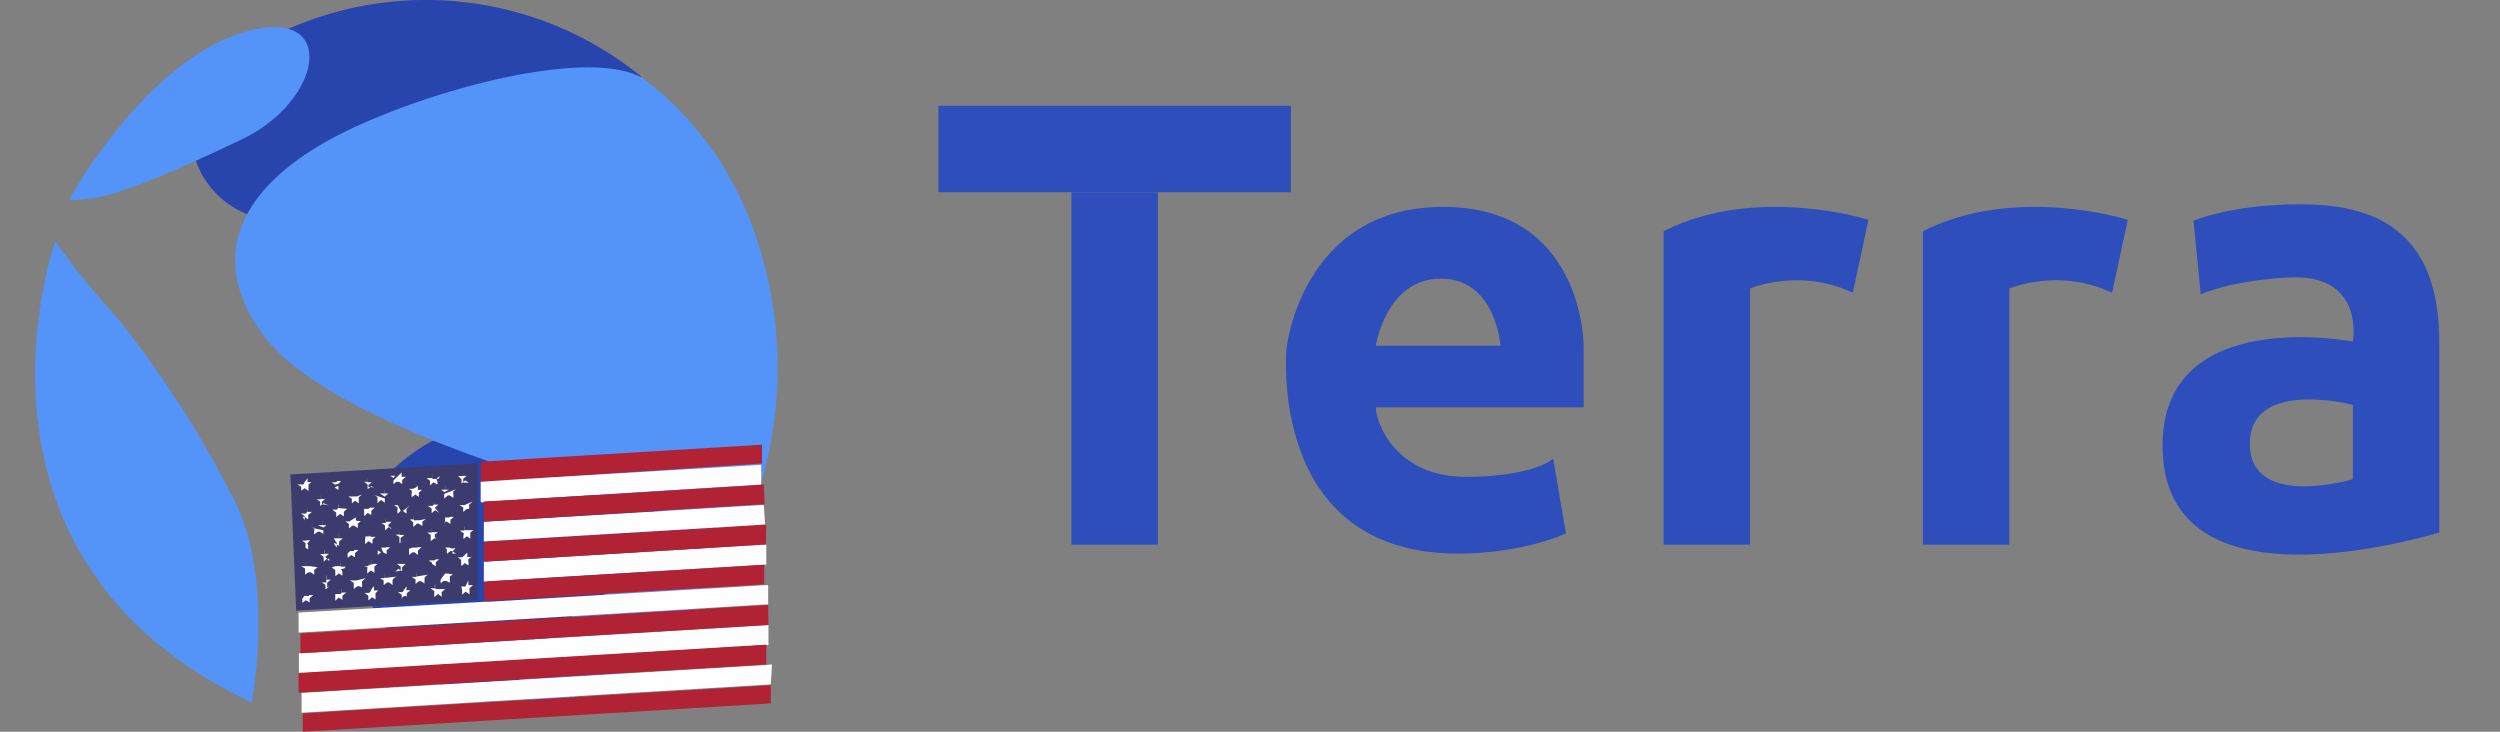 <svg width="41" height="12" viewBox="0 0 41 12" fill="none" xmlns="http://www.w3.org/2000/svg"><rect x="0" y="0" width="41" height="12" fill="#808080" stroke="none"/><g clip-path="url(#a)"><path d="M21.172 1.735H15.39v1.418h5.78V1.735Z" fill="#2D4EBB"/><path d="M18.99 8.933v-5.78h-1.418v5.78h1.417ZM27.283 3.792v5.141h1.418V4.731s.814-.346 1.685.07l.257-1.197s-1.844-.583-3.36.188ZM31.536 3.792v5.141h1.418V4.731s.814-.346 1.684.07l.258-1.197s-1.844-.583-3.36.188ZM37.735 3.35c-1.145 0-1.761.27-1.761.27l.118 1.207s.488-.23 1.464-.277c1.231-.058 1.031 1.052 1.031 1.052s-3.121-.61-3.121 1.704 2.913 1.885 4.538 1.43V5.603c0-1.876-1.123-2.252-2.269-2.252Zm-.838 3.93c0-1.082 1.69-.64 1.69-.64v1.22s-1.69.5-1.69-.58ZM25.972 5.67s.007-2.277-2.307-2.277-2.565 2.31-2.565 2.31-.336 3.376 2.815 3.376c1.062 0 1.767-.33 1.767-.33l-.21-1.225s-.317.296-1.438.296c-1.12 0-1.47-.863-1.47-1.14h3.408V5.67Zm-3.408 0s.165-1.1 1.068-1.1.976 1.1.976 1.1h-2.044Z" fill="#2D4EBB"/><path d="M7.08 7.235s-1.332.699-1.27 1.795c.063 1.097 1.536 2.766 2.424 2.435.889-.331 3.362-1.761 3.615-3.169.253-1.407-2.207-2.106-2.207-2.106L7.08 7.235ZM10.517 1.256A5.595 5.595 0 0 0 4.631.519L3.192 2.574c.141.47.508.837.976.976.824.273 4.395-1.104 4.395-1.104l1.954-1.19Z" fill="#2844AD"/><path d="M1.136 3.272S2.342 1.059 3.95.544c1.611-.515 1.383 1.097 0 1.75-1.383.654-2.251 1.03-2.815.978ZM.907 3.957S-.946 9.15 4.13 11.519c0 0 .394-2.075-.325-3.388A16.747 16.747 0 0 0 1.89 5.174c-.354-.385-.683-.79-.983-1.217ZM12.02 8.981s-1.324 2.538-3.24 2.538a.367.367 0 0 1-.242-.461c.005-.011.007-.022.014-.034.118-.369 1.318-1.676 3.469-2.043ZM10.561 1.294a5.334 5.334 0 0 1 1.681 2.175 6.668 6.668 0 0 1 .242 4.44c-.325.857-.824.633-1.902.405-1.08-.228-5.184-1.383-6.242-2.79-1.059-1.408-.242-2.538 1.13-3.268 1.372-.73 4.183-1.522 5.091-.962Z" fill="#5493F7"/><path d="m4.859 10.053-.096-2.272 3.07-.183v2.238c0 .094 0 0 0 0l-2.98.179s.024.05.006.038Z" fill="#3C3B6E"/><path d="M12.641 11.226v.31c0 .101 0 0 0 0L4.965 12v-.304h.051l7.612-.457c.002 0-.005-.027.013-.013Z" fill="#B12234"/><path d="M12.64 11.226h-.031l-7.663.463v-.329h.052l7.611-.457a.068.068 0 0 1 .052 0l-.02.323ZM12.603 10.25v.329h-.038l-7.611.463a.068.068 0 0 1-.052 0v-.329h.059l7.61-.463h.032Z" fill="#FEFEFE"/><path d="m12.603 10.25-7.676.463v-.324l7.613-.464h.058l.005.325Z" fill="#B12234"/><path d="M12.598 9.912h-.031l-7.67.463v-.329l3.04-.177h.076l4.534-.273h.051v.316Z" fill="#FEFEFE"/><path d="m4.897 11.036 7.67-.464v.325l-7.67.463v-.324ZM7.885 7.902v-.329l4.612-.28v.312h-.058l-4.505.297s-.038.014-.05 0Z" fill="#B12234"/><path d="m7.885 7.902.557-.038 4.042-.241v.324l-4.55.284c-.013.014-.036.014-.051 0v-.329h.002ZM7.935 9.538V9.21h.051l4.53-.28h.051v.33l-4.543.273s-.09.02-.09.006Z" fill="#FEFEFE"/><path d="m12.56 8.93-4.625.28v-.33h.051l4.53-.273h.051l-.007.323Z" fill="#B12234"/><path d="m12.547 8.6-.927.059-3.685.221v-.324l4.547-.273h.045l.02.318Z" fill="#FEFEFE"/><path d="m7.935 9.538 4.599-.277v.322l-4.586.273-.013-.318ZM12.54 8.27h-.031l-4.574.286v-.331l1.42-.081 3.172-.197.013.322Z" fill="#B12234"/><path d="M7.087 9.337v-.108a.147.147 0 0 1-.052-.038h.07v-.076.058c0 .02 0 .032.044 0h.052l-.052.045a.359.359 0 0 0 0 .07l-.062-.038v.087ZM5.5 9.285h.089a.148.148 0 0 1 0-.062v.07c0 .024 0 0 0 0h.076s0 .03-.051.037c-.051.007 0 0 0 .052a.253.253 0 0 1 0 .058l-.058-.038a.192.192 0 0 1-.058.045.359.359 0 0 0 0-.07v-.031l-.059-.038.06-.023ZM6.432 8.683l-.058-.038-.058.052a.432.432 0 0 1 0-.076l-.058-.045h.07a.432.432 0 0 1 0-.076v.058h.095l-.051.045a.038.038 0 0 0 0 .031c.025.011.042.03.06.05ZM5.493 8.048v-.07.07Zm0-.1-.052-.039H5.5s.03 0 .03-.031a.359.359 0 0 1 0 .011h.064a.423.423 0 0 1-.045.045m.002.031a.359.359 0 0 0 0 .07l-.063-.039.063-.031ZM7.218 7.806l-.045.031c-.013.012-.018.032-.007.045l.007.007v.058l-.062-.038-.059.051v-.076l-.058-.044h.094a.294.294 0 0 1 0-.063v.038c0 .038 0 .045.058.038h.045l.027-.047ZM5.213 8.612h.07v-.07a.359.359 0 0 1 0 .07h.069a.147.147 0 0 1-.051.038m.002.045v.062l-.058-.038h-.032l-.058.045a.148.148 0 0 1 0-.063v-.045H5.11l.193.039ZM6.983 8.511l-.058.045a.18.18 0 0 1 0 .07l-.058-.039h-.032a.214.214 0 0 1-.058.052v-.076c0-.018 0 0 0 0a.165.165 0 0 1-.051-.045h.062a.359.359 0 0 1 0-.07V8.5c0 .038 0 .038.045.031h.051l.099-.02Z" fill="#FDFDFD"/><path d="M7.662 9.064a.359.359 0 0 1 0 .07h.069l-.051.037v.038a.1.1 0 0 1 0 .063l-.059-.038a.128.128 0 0 1-.058.045v-.101a.147.147 0 0 1-.051-.038h.07l.08-.076ZM6.032 9.254h.063a.359.359 0 0 1 0-.07v.063m.038 0h.058l-.051.045v.031a.36.36 0 0 1 0 .07l-.059-.038-.058.051V9.33a.038.038 0 0 0 0-.031h-.051l.16-.052Z" fill="#FDFDFE"/><path d="M5.043 7.844v.063h.062l-.045.038v.107l-.062-.045-.058.039v-.063l-.063-.038h.1a.407.407 0 0 1 .066-.1ZM6.146 8.01l-.058-.038-.058.051a.432.432 0 0 1 0-.076l-.058-.045h.058V7.84a.36.36 0 0 1 0 .069h.07l-.059.045v.031a.184.184 0 0 1 .105.025ZM6.585 7.75a.359.359 0 0 1 0 .07h.07l-.059.051v.07l-.051-.039H6.5l-.045.038a.148.148 0 0 1 0-.062m.003-.038-.059-.038h.077l-.018.038ZM7.688 7.916l-.058-.038-.063.051a.432.432 0 0 0 0-.076.166.166 0 0 1-.051-.045h.062a.122.122 0 0 1 .07 0l-.052.045a.293.293 0 0 1 0 .063h.092ZM6.571 9.355v-.063l-.063-.045h.07v-.069.07c0 .017 0 0 0 0h.076l-.058.05a.359.359 0 0 0 0 .07l-.063-.038-.052.045.09-.02ZM5.209 9.303l-.058.045a.218.218 0 0 1 0 .076l-.052-.038h-.044l-.052.038a.359.359 0 0 0 0-.07v-.03l-.063-.039h.077a.432.432 0 0 0 0-.076v.076h.069l.123.018ZM7.3 8.632a.181.181 0 0 1 0-.07v-.076h.07V8.41v.07a.122.122 0 0 1 .07 0l-.052.044a.36.36 0 0 0 0 .07l-.058-.038h-.038l.009.076ZM5.835 8.486c0 .059 0 .059.083.059l-.052.044a.18.18 0 0 1 0 .07l-.058-.038h-.031l-.052.044a.18.18 0 0 1 0-.069l-.058-.045h.063l.105-.065Z" fill="#FDFDFD"/><path d="M6.133 9.614a.359.359 0 0 1 0 .07h.07l-.045.045v.044a.253.253 0 0 1 0 .058l-.059-.038a.214.214 0 0 1-.058.052v-.076c0-.025 0 0 0 0l-.062-.045h.058c.022 0 .04-.016.044-.038a.279.279 0 0 1 .052-.072Z" fill="#FEFEFE"/><path d="M4.992 9.773h.076v-.076.063h.069l-.058.051a.359.359 0 0 0 0 .07l-.063-.038-.058.044v-.069l.034-.045ZM6.589 9.818v-.063c0-.02 0 0 0 0l-.063-.044h.076l.063-.097a.359.359 0 0 1 0 .07.1.1 0 0 1 .063 0l-.058.045a.36.36 0 0 1 0 .069l-.007-.025h-.031l-.052.038.009.007ZM7.682 9.52v.076c0 .025 0 0 0 0h.076l-.058.05v.101l-.063-.045-.058.051V9.68l-.014-.062h.07a.55.55 0 0 1 .047-.097Z" fill="#FDFDFE"/><path d="M5.696 8.345a.253.253 0 0 0-.058.052.359.359 0 0 1 0 .07l-.062-.039-.063.052a.432.432 0 0 0 0-.076l-.063-.045a.359.359 0 0 1 .07 0l.03-.031a.254.254 0 0 1 0-.059.148.148 0 0 1 0 .063l.146.013ZM7.2 8.41l-.063-.044-.058.051v-.076l-.062-.045h.051c.038 0 .038 0 .052-.045V8.2v.076h.069l-.058.052.07.082ZM5.399 9.203v-.038H5.36l-.052.044v-.076c0-.024 0 0 0 0l-.058-.045h.07a.146.146 0 0 1 0-.076v.07h.075l-.062.051a.953.953 0 0 1 .065.07ZM7.751 8.225l-.058.051a.359.359 0 0 1 0 .07h-.038l-.058.05v-.075l-.063-.038h.07a.36.36 0 0 0 0 .006l.147-.064ZM6.768 8.981h.077v-.076a.359.359 0 0 1 0 .07h.069l-.058.05a.432.432 0 0 0 0 .077l-.058-.045h-.032l-.058.045v-.103l.06-.018ZM5.97 8.345h.062s.032 0 .038-.03V8.25v.076c0 .025 0 0 0 0h.077l-.059.052a.359.359 0 0 1 0 .07L6.03 8.41a.214.214 0 0 1-.058.052v-.076c0-.025 0 0 0 0l-.002-.04Z" fill="#FEFEFE"/><path d="M5.506 9.742h.063s.031 0 .038-.031a.293.293 0 0 1 0-.063.359.359 0 0 1 0 .07h.07l-.06.05a.359.359 0 0 0 0 .07L5.556 9.8l-.058.052V9.744l.009-.002ZM7.243 9.787l-.058-.045-.063.051v-.1l-.062-.045h.076a.122.122 0 0 1 0-.07v.045c0 .038 0 .038.058.038H7.3l-.058.052v.031a.135.135 0 0 1 0 .043Z" fill="#FDFDFE"/><path d="M5.741 9.037h.063v-.094.076c0 .025 0 0 0 0h.076l-.058.052a.359.359 0 0 0 0 .069l-.063-.038c-.018.016-.035.031-.058.045v-.072l.04-.038ZM6.253 8.981h.077v-.076.07h.069l-.058.05v.063l-.058-.03m-.036 0-.052.044v-.076c0-.025 0 0 0 0l.052.031ZM7.478 9.082l-.058-.045h-.032l-.058.045a.359.359 0 0 1 0-.07L7.3 8.981h.076v-.076.058s0 .038.038.031h.058l-.051.045v.038l.058.005ZM6.724 8.29l-.058.058v.076l-.059-.045m-.035 0-.052.045a.18.18 0 0 1 0-.07v-.03l-.058-.039h.063v-.07.07l.047.094ZM4.998 8.536a.359.359 0 0 1 0-.07l-.062-.044h.058c.031 0 .031 0 .044-.045a.198.198 0 0 1 0-.052v.07h.077l-.063.051a.18.18 0 0 1 0 .07l-.058-.039h-.032a.313.313 0 0 1 .036.059ZM6.502 9.455s-.058.032-.063.059a.511.511 0 0 0 0 .082l-.058-.044H6.35l-.058.044V9.52c0-.024 0 0 0 0l-.059-.038h.07v-.069a.293.293 0 0 1 0 .063h.031l.168-.02ZM5.475 8.829h.07v-.076a.432.432 0 0 1 0 .076h.075l-.058.051a.434.434 0 0 0 0 .076l-.058-.044h-.031l.051.069v-.076l-.05-.076ZM7.212 8.867l-.058-.038h-.032l-.058.045v-.101l-.058-.038h.076a.359.359 0 0 1 0-.07v.063h.101l-.052.038v.045l.08.056ZM5.936 8.11l-.052.045v.101l-.062-.045-.052.045V8.18l-.058-.038h.07v-.076.076c0 .024 0 0 0 0h.069l.085-.032ZM7.478 8.023l-.045.038V8.1a.148.148 0 0 1 0 .063l-.058-.038h-.031l-.058.051a.432.432 0 0 1 0-.076m.002-.031-.052-.038H7.3v-.07a.359.359 0 0 1 0 .07h.063l-.074.038ZM5.011 8.981v-.076c0-.025 0 0 0 0l-.058-.038h.07V8.79v.07c0 .017 0 0 0 0h.062l-.031.037c-.032.038 0 0 0 .063v.051l-.063-.044.02.013ZM6.551 8.905v-.1a.164.164 0 0 1-.058-.039h.063a.36.36 0 0 0 0-.07v.077h.076l-.063.051V8.9l.096-.044-.114.049ZM7.3 9.406h.059v-.062.069c0 .025 0 0 0 0h.062a.076.076 0 0 1-.044.038v.107l-.052-.03h-.051l-.045.037a.148.148 0 0 1 0-.063m.002-.04.07-.051-.07.051ZM7.014 9.424l-.051.045V9.5a.359.359 0 0 0 0 .07l-.058-.038h-.038l-.052.044V9.5a.237.237 0 0 1-.058-.038h.07a.359.359 0 0 1 0-.07.293.293 0 0 1 0 .063l.187-.03ZM5.994 9.482l-.058.052v.031a.181.181 0 0 1 0 .07l-.038-.02H5.86l-.058.044v-.1l-.063-.039h.101l.154-.038ZM5.354 9.43a.432.432 0 0 1 0 .077h.07l-.06.051a.432.432 0 0 1 0 .076l.032-.02a.214.214 0 0 1-.058.052V9.59c0-.025 0 0 0 0l-.063-.038h.076c.003 0-.004-.09.003-.121ZM6.23 8.093h.069a.359.359 0 0 1 0-.07.359.359 0 0 1 0 .07h.069l-.058.051m.002.031a.359.359 0 0 0 0 .07L6.249 8.2l-.058.051v-.1l-.051-.032.172.056ZM6.851 7.958a.434.434 0 0 1 0 .076h.07l-.052.045v.07l-.058-.039-.058.045a.148.148 0 0 1 0-.062v-.045l-.045-.032h.063c.004 0 .074-.024.08-.058ZM5.398 8.29l-.051-.039.051.038Zm-.09-.039-.057.045v-.07c0-.017 0 0 0 0l-.059-.037h.07a.432.432 0 0 1 0-.076v.07h.07l-.052.044v.045c.038 0 .078.006.114.02l-.085-.04ZM5.994 8.797h.07v-.076.052c.002.02.02.036.042.033.002 0 .007 0 .009-.002h.045l-.052.045a.359.359 0 0 1 0 .07l-.063-.045-.058.051v-.076l.007-.052ZM7.764 8.695l-.051.038v.1l-.058-.038-.052.045a.18.18 0 0 1 0-.07.038.038 0 0 0 0-.03.164.164 0 0 1-.058-.039h.07a.18.18 0 0 1 0-.07v.064h.149Z" fill="#FEFEFE"/></g><defs><clipPath id="a"><path fill="#fff" transform="translate(.577)" d="M0 0h39.427v12H0z"/></clipPath></defs></svg>